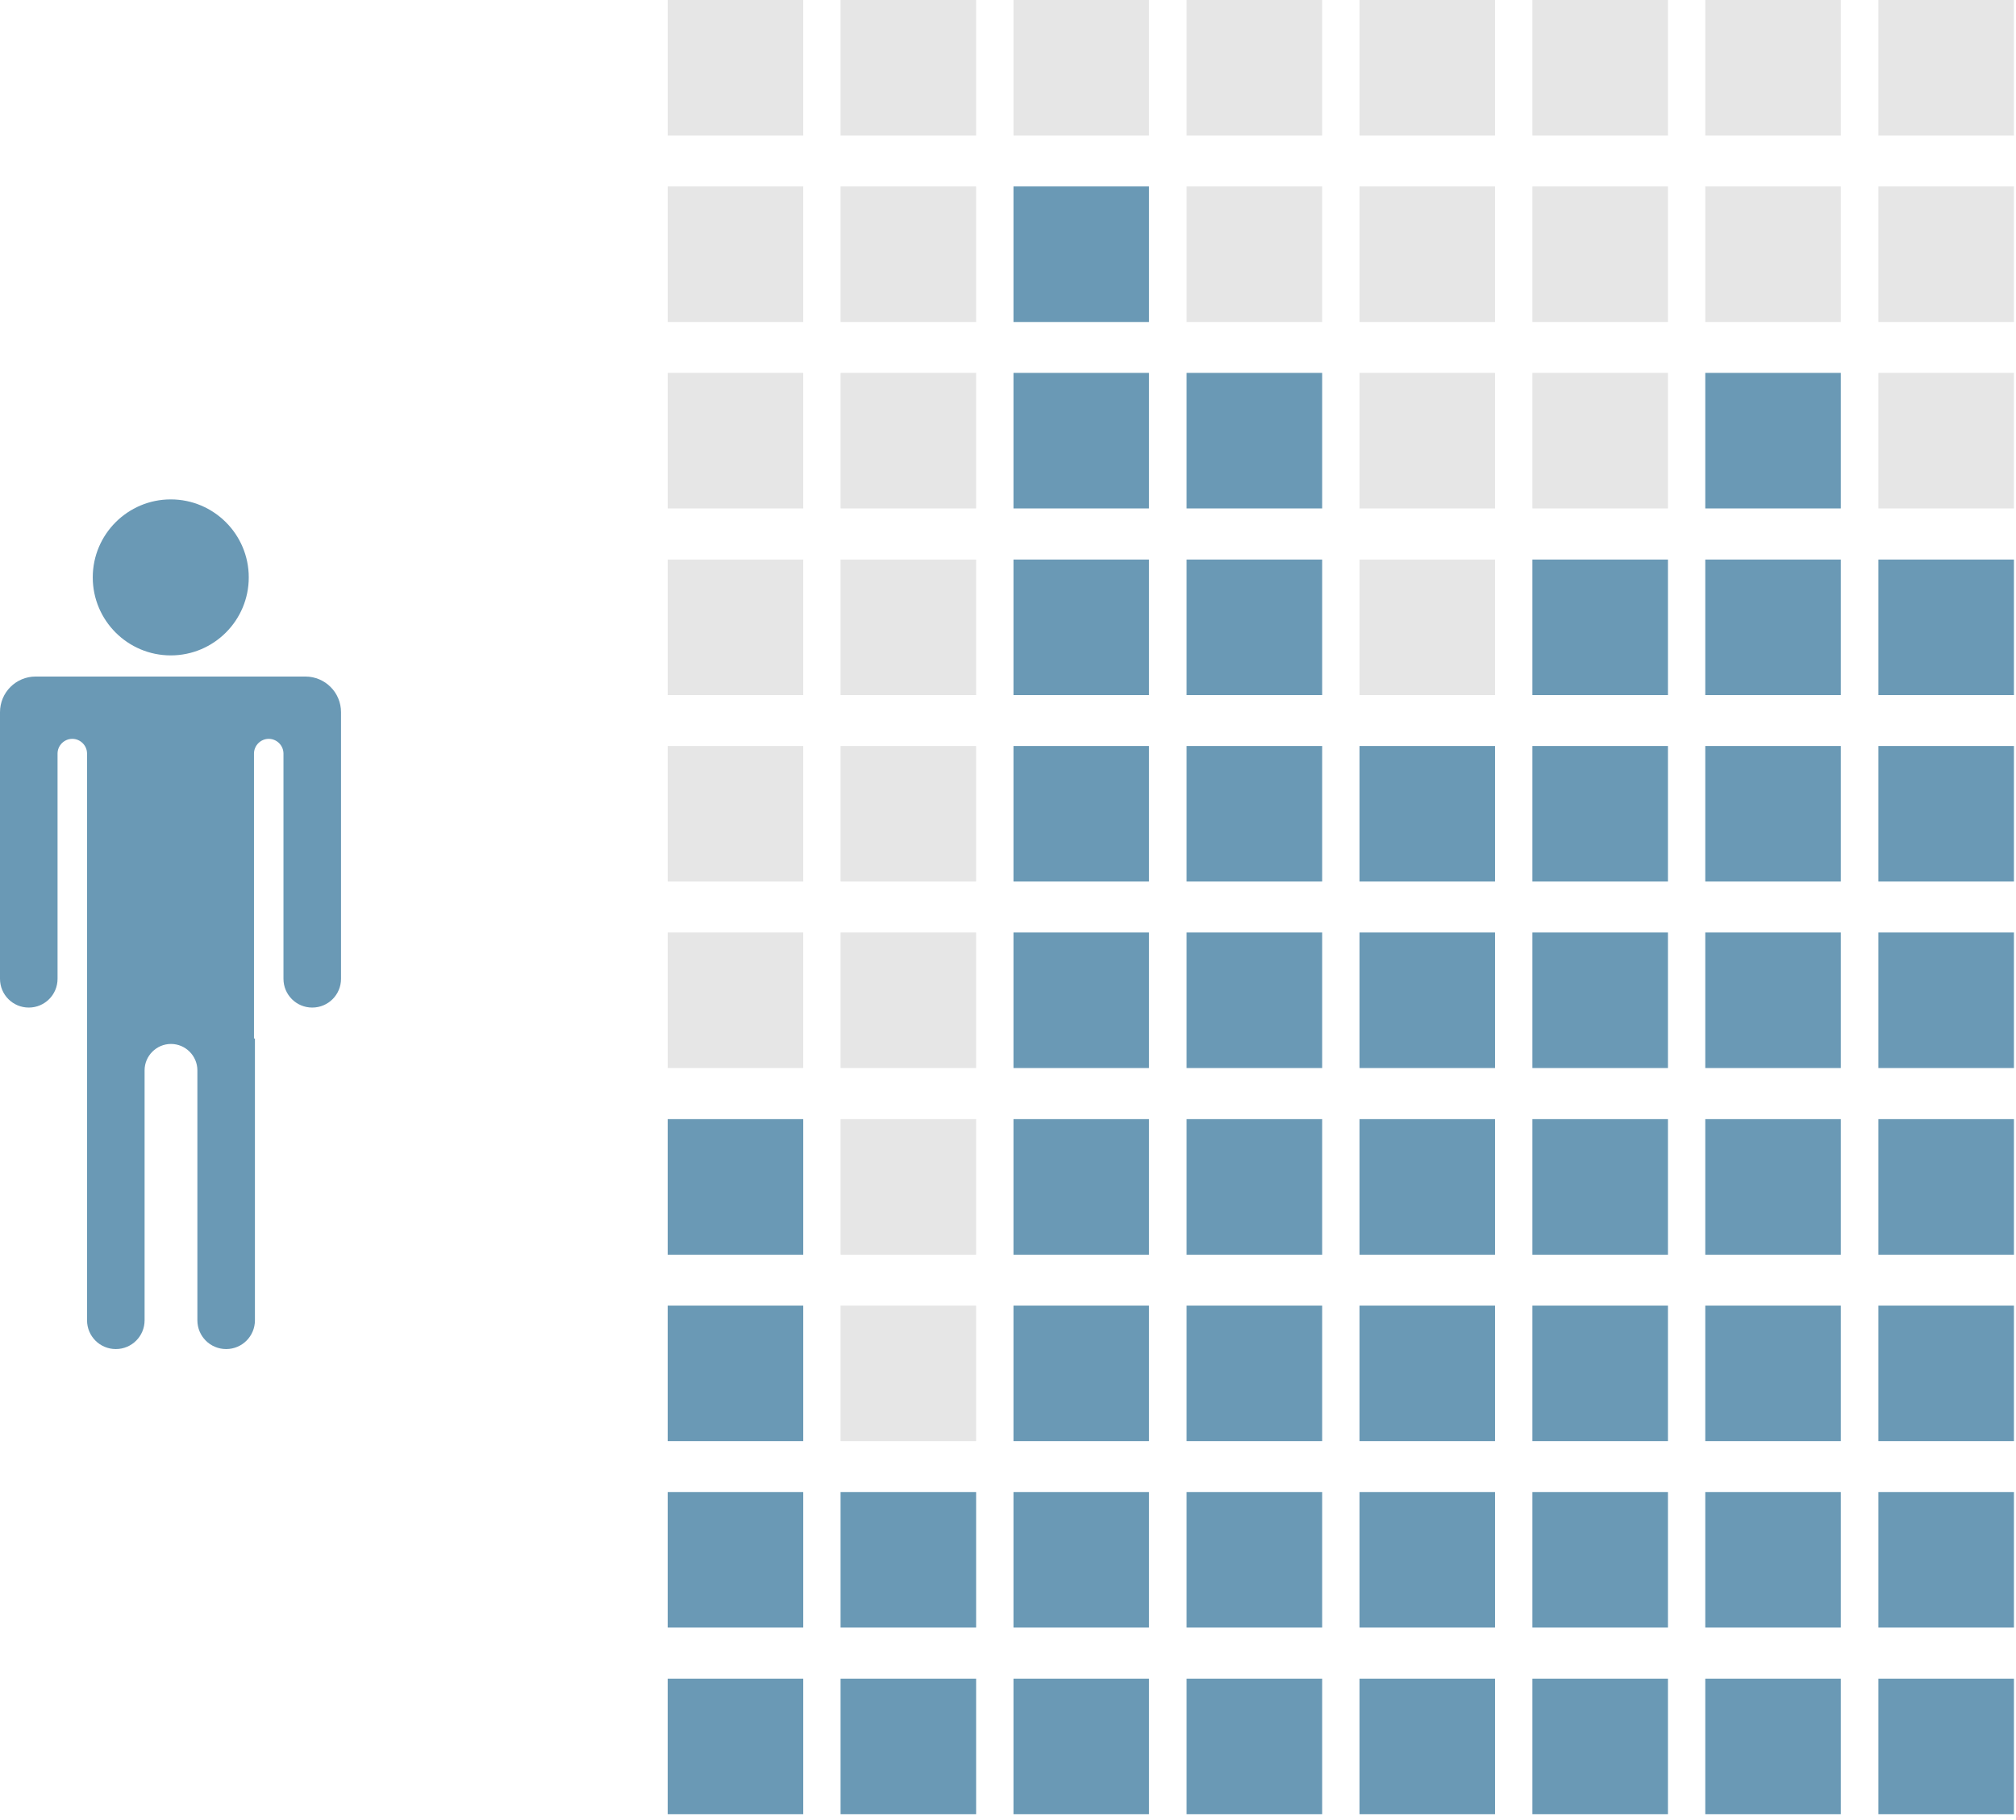 <?xml version="1.0" encoding="UTF-8"?> <svg xmlns="http://www.w3.org/2000/svg" width="216" height="195" viewBox="0 0 216 195" fill="none"><path d="M86.062 0H71.538V14.524H86.062V0Z" fill="#E6E6E6"></path><path d="M104.584 0H90.061V14.524H104.584V0Z" fill="#E6E6E6"></path><path d="M123.11 0H108.586V14.524H123.11V0Z" fill="#E6E6E6"></path><path d="M141.659 0H127.136V14.524H141.659V0Z" fill="#E6E6E6"></path><path d="M160.183 0H145.659V14.524H160.183V0Z" fill="#E6E6E6"></path><path d="M178.708 0H164.185V14.524H178.708V0Z" fill="#E6E6E6"></path><path d="M197.231 0H182.707V14.524H197.231V0Z" fill="#E6E6E6"></path><path d="M215.78 0H201.257V14.524H215.78V0Z" fill="#E6E6E6"></path><path d="M86.062 19.977H71.538V34.5H86.062V19.977Z" fill="#E6E6E6"></path><path d="M104.584 19.977H90.061V34.5H104.584V19.977Z" fill="#E6E6E6"></path><path d="M123.11 19.977H108.586V34.5H123.11V19.977Z" fill="#6A99B5"></path><path d="M141.659 19.977H127.136V34.5H141.659V19.977Z" fill="#E6E6E6"></path><path d="M160.183 19.977H145.659V34.5H160.183V19.977Z" fill="#E6E6E6"></path><path d="M178.708 19.977H164.185V34.5H178.708V19.977Z" fill="#E6E6E6"></path><path d="M197.231 19.977H182.707V34.5H197.231V19.977Z" fill="#E6E6E6"></path><path d="M215.78 19.977H201.257V34.5H215.78V19.977Z" fill="#E6E6E6"></path><path d="M86.062 39.953H71.538V54.477H86.062V39.953Z" fill="#E6E6E6"></path><path d="M104.584 39.953H90.061V54.477H104.584V39.953Z" fill="#E6E6E6"></path><path d="M123.11 39.953H108.586V54.477H123.11V39.953Z" fill="#6A99B5"></path><path d="M141.659 39.953H127.136V54.477H141.659V39.953Z" fill="#6A99B5"></path><path d="M160.183 39.953H145.659V54.477H160.183V39.953Z" fill="#E6E6E6"></path><path d="M178.708 39.953H164.185V54.477H178.708V39.953Z" fill="#E6E6E6"></path><path d="M197.231 39.953H182.707V54.477H197.231V39.953Z" fill="#6A99B5"></path><path d="M215.78 39.953H201.257V54.477H215.78V39.953Z" fill="#E6E6E6"></path><path d="M86.062 59.953H71.538V74.477H86.062V59.953Z" fill="#E6E6E6"></path><path d="M104.584 59.953H90.061V74.477H104.584V59.953Z" fill="#E6E6E6"></path><path d="M123.11 59.953H108.586V74.477H123.11V59.953Z" fill="#6A99B5"></path><path d="M141.659 59.953H127.136V74.477H141.659V59.953Z" fill="#6A99B5"></path><path d="M160.183 59.953H145.659V74.477H160.183V59.953Z" fill="#E6E6E6"></path><path d="M178.708 59.953H164.185V74.477H178.708V59.953Z" fill="#6A99B5"></path><path d="M197.231 59.953H182.707V74.477H197.231V59.953Z" fill="#6A99B5"></path><path d="M215.78 59.953H201.257V74.477H215.78V59.953Z" fill="#6A99B5"></path><path d="M86.062 79.93H71.538V94.453H86.062V79.93Z" fill="#E6E6E6"></path><path d="M104.584 79.93H90.061V94.453H104.584V79.93Z" fill="#E6E6E6"></path><path d="M123.11 79.93H108.586V94.453H123.11V79.93Z" fill="#6A99B5"></path><path d="M141.659 79.93H127.136V94.453H141.659V79.93Z" fill="#6A99B5"></path><path d="M160.183 79.93H145.659V94.453H160.183V79.93Z" fill="#6A99B5"></path><path d="M178.708 79.93H164.185V94.453H178.708V79.93Z" fill="#6A99B5"></path><path d="M197.231 79.93H182.707V94.453H197.231V79.93Z" fill="#6A99B5"></path><path d="M215.78 79.93H201.257V94.453H215.78V79.93Z" fill="#6A99B5"></path><path d="M86.062 99.91H71.538V114.434H86.062V99.91Z" fill="#E6E6E6"></path><path d="M104.584 99.91H90.061V114.434H104.584V99.91Z" fill="#E6E6E6"></path><path d="M123.11 99.91H108.586V114.434H123.11V99.91Z" fill="#6A99B5"></path><path d="M141.659 99.91H127.136V114.434H141.659V99.91Z" fill="#6A99B5"></path><path d="M160.183 99.91H145.659V114.434H160.183V99.91Z" fill="#6A99B5"></path><path d="M178.708 99.91H164.185V114.434H178.708V99.91Z" fill="#6A99B5"></path><path d="M197.231 99.91H182.707V114.434H197.231V99.91Z" fill="#6A99B5"></path><path d="M215.78 99.91H201.257V114.434H215.78V99.91Z" fill="#6A99B5"></path><path d="M86.062 119.91H71.538V134.434H86.062V119.91Z" fill="#6A99B5"></path><path d="M104.584 119.91H90.061V134.434H104.584V119.91Z" fill="#E6E6E6"></path><path d="M123.11 119.91H108.586V134.434H123.11V119.91Z" fill="#6A99B5"></path><path d="M141.659 119.91H127.136V134.434H141.659V119.91Z" fill="#6A99B5"></path><path d="M160.183 119.91H145.659V134.434H160.183V119.91Z" fill="#6A99B5"></path><path d="M178.708 119.91H164.185V134.434H178.708V119.91Z" fill="#6A99B5"></path><path d="M197.231 119.91H182.707V134.434H197.231V119.91Z" fill="#6A99B5"></path><path d="M215.78 119.91H201.257V134.434H215.78V119.91Z" fill="#6A99B5"></path><path d="M86.062 139.887H71.538V154.41H86.062V139.887Z" fill="#6A99B5"></path><path d="M104.584 139.887H90.061V154.41H104.584V139.887Z" fill="#E6E6E6"></path><path d="M123.11 139.887H108.586V154.41H123.11V139.887Z" fill="#6A99B5"></path><path d="M141.659 139.887H127.136V154.41H141.659V139.887Z" fill="#6A99B5"></path><path d="M160.183 139.887H145.659V154.41H160.183V139.887Z" fill="#6A99B5"></path><path d="M178.708 139.887H164.185V154.41H178.708V139.887Z" fill="#6A99B5"></path><path d="M197.231 139.887H182.707V154.41H197.231V139.887Z" fill="#6A99B5"></path><path d="M215.78 139.887H201.257V154.41H215.78V139.887Z" fill="#6A99B5"></path><path d="M86.062 159.863H71.538V174.387H86.062V159.863Z" fill="#6A99B5"></path><path d="M104.584 159.863H90.061V174.387H104.584V159.863Z" fill="#6A99B5"></path><path d="M123.11 159.863H108.586V174.387H123.11V159.863Z" fill="#6A99B5"></path><path d="M141.659 159.863H127.136V174.387H141.659V159.863Z" fill="#6A99B5"></path><path d="M160.183 159.863H145.659V174.387H160.183V159.863Z" fill="#6A99B5"></path><path d="M178.708 159.863H164.185V174.387H178.708V159.863Z" fill="#6A99B5"></path><path d="M197.231 159.863H182.707V174.387H197.231V159.863Z" fill="#6A99B5"></path><path d="M215.78 159.863H201.257V174.387H215.78V159.863Z" fill="#6A99B5"></path><path d="M86.062 179.863H71.538V194.387H86.062V179.863Z" fill="#6A99B5"></path><path d="M104.584 179.863H90.061V194.387H104.584V179.863Z" fill="#6A99B5"></path><path d="M123.11 179.863H108.586V194.387H123.11V179.863Z" fill="#6A99B5"></path><path d="M141.659 179.863H127.136V194.387H141.659V179.863Z" fill="#6A99B5"></path><path d="M160.183 179.863H145.659V194.387H160.183V179.863Z" fill="#6A99B5"></path><path d="M178.708 179.863H164.185V194.387H178.708V179.863Z" fill="#6A99B5"></path><path d="M197.231 179.863H182.707V194.387H197.231V179.863Z" fill="#6A99B5"></path><path d="M215.78 179.863H201.257V194.387H215.78V179.863Z" fill="#6A99B5"></path><path d="M18.296 70.223C22.908 70.223 26.653 66.477 26.653 61.865C26.653 57.253 22.908 53.508 18.296 53.508C13.684 53.508 9.938 57.253 9.938 61.865C9.938 66.477 13.684 70.223 18.296 70.223Z" fill="#6A99B5"></path><path d="M3.822 72.488C1.707 72.488 0 74.195 0 76.31V104.873C0 106.58 1.376 107.956 3.083 107.956C4.79 107.956 6.166 106.58 6.166 104.873V80.744C6.166 79.877 6.88 79.164 7.746 79.164C8.612 79.164 9.326 79.877 9.326 80.744V141.463C9.326 143.17 10.702 144.546 12.409 144.546C14.116 144.546 15.492 143.17 15.492 141.463V114.683C15.492 113.129 16.766 111.855 18.32 111.855C19.874 111.855 21.148 113.129 21.148 114.683V141.463C21.148 143.17 22.524 144.546 24.232 144.546C25.939 144.546 27.314 143.17 27.314 141.463V111.269H27.213V80.744C27.213 79.877 27.926 79.164 28.792 79.164C29.659 79.164 30.372 79.877 30.372 80.744V104.873C30.372 106.58 31.748 107.956 33.455 107.956C35.162 107.956 36.538 106.58 36.538 104.873V76.31C36.538 74.195 34.831 72.488 32.716 72.488H3.771H3.822Z" fill="#6A99B5"></path></svg> 